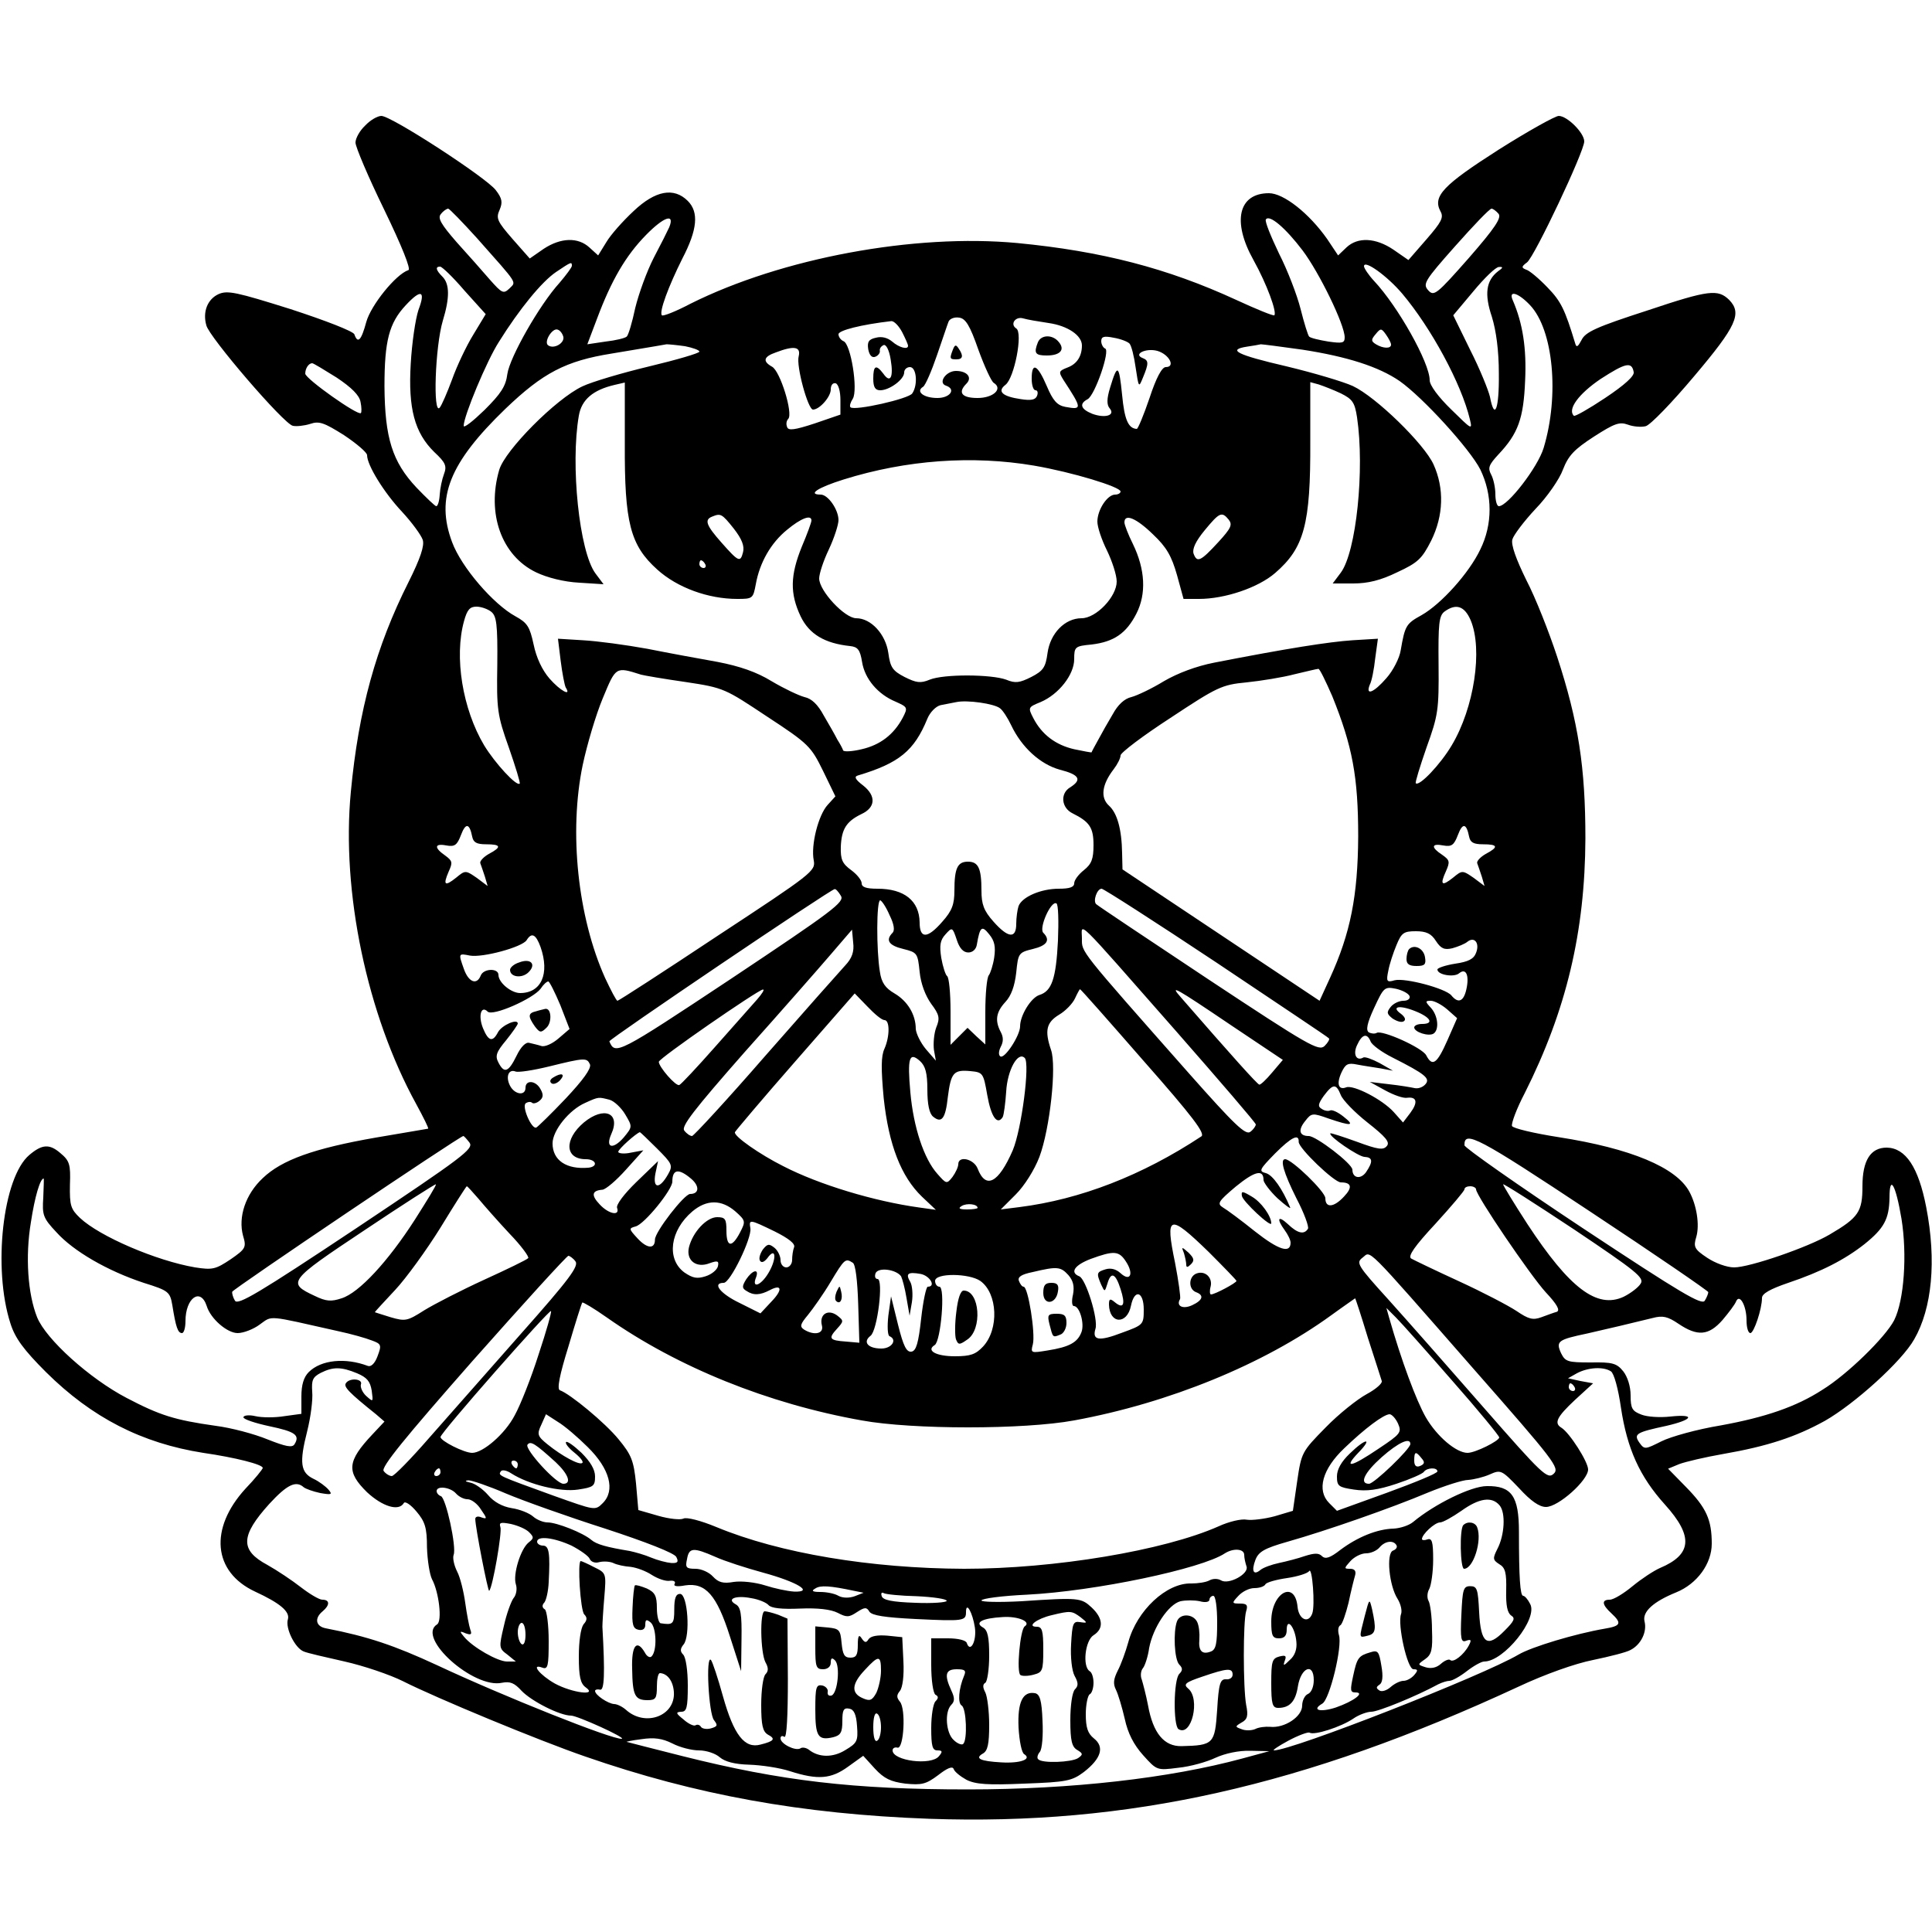 <?xml version="1.0" standalone="no"?>
<!DOCTYPE svg PUBLIC "-//W3C//DTD SVG 20010904//EN"
 "http://www.w3.org/TR/2001/REC-SVG-20010904/DTD/svg10.dtd">
<svg version="1.0" xmlns="http://www.w3.org/2000/svg"
 width="500pt" height="500pt" viewBox="0 0 500 500"
 preserveAspectRatio="xMidYMid meet">

<g transform="translate(0,500) scale(0.1,-0.1)"
fill="#000000" stroke="none">
<path d="M945 4675 c-14 -13 -25 -33 -25 -44 0 -11 33 -89 74 -173 46 -95 70
-155 63 -157 -33 -11 -97 -91 -109 -134 -13 -48 -22 -58 -31 -32 -4 8 -73 35
-165 65 -140 44 -163 49 -186 39 -29 -13 -42 -46 -32 -81 7 -30 201 -256 224
-260 9 -2 29 0 45 5 23 8 36 3 87 -29 33 -22 60 -45 60 -52 0 -26 44 -97 90
-146 26 -28 50 -61 54 -73 5 -15 -6 -48 -37 -110 -84 -167 -129 -330 -149
-542 -25 -259 42 -577 169 -808 19 -35 33 -63 31 -64 -1 0 -63 -11 -135 -23
-161 -28 -244 -58 -293 -105 -45 -42 -64 -101 -51 -149 9 -30 7 -34 -32 -61
-39 -26 -47 -28 -92 -21 -100 17 -247 80 -298 128 -24 23 -27 32 -26 86 2 53
-1 62 -25 82 -28 24 -47 23 -80 -5 -69 -58 -95 -294 -49 -436 12 -38 34 -68
92 -126 119 -118 248 -184 407 -209 83 -12 154 -30 154 -39 0 -3 -20 -28 -45
-54 -94 -103 -84 -215 25 -266 65 -30 91 -52 85 -72 -7 -22 18 -74 41 -83 9
-4 57 -15 106 -26 49 -11 117 -34 151 -51 85 -43 350 -153 472 -195 285 -99
560 -149 890 -161 514 -18 969 84 1525 342 68 32 147 60 193 69 43 9 87 20 97
26 27 14 43 47 36 74 -6 25 23 51 82 75 54 22 92 74 92 126 0 62 -14 93 -67
147 l-46 47 29 12 c16 6 67 18 113 26 115 20 188 44 264 86 77 44 199 154 231
211 46 80 58 203 31 342 -20 103 -53 153 -102 154 -42 0 -63 -33 -63 -100 0
-66 -10 -81 -85 -125 -56 -33 -207 -85 -247 -85 -19 0 -49 11 -70 25 -33 22
-36 28 -28 54 9 31 1 82 -18 117 -34 63 -152 112 -338 141 -64 10 -119 23
-121 29 -2 7 12 45 33 85 108 215 156 418 157 659 0 184 -18 302 -73 470 -21
64 -56 153 -80 199 -26 53 -40 91 -36 105 3 11 30 47 60 79 30 31 62 77 71
102 14 36 29 52 80 85 53 34 66 39 88 31 13 -5 34 -7 46 -4 12 3 68 61 126
130 109 129 124 162 90 197 -29 28 -52 26 -210 -27 -133 -43 -162 -56 -172
-77 -9 -17 -13 -20 -16 -10 -27 89 -37 110 -72 146 -22 23 -47 44 -55 46 -13
5 -13 8 2 19 20 16 148 287 148 313 0 22 -44 66 -66 66 -9 0 -79 -39 -155 -87
-144 -92 -172 -121 -151 -160 9 -16 2 -28 -36 -72 l-47 -54 -39 27 c-46 31
-92 33 -121 6 l-22 -21 -28 42 c-47 67 -113 119 -151 119 -79 0 -96 -73 -40
-173 35 -63 61 -135 54 -143 -3 -2 -47 16 -99 40 -178 82 -348 126 -566 147
-267 25 -610 -39 -846 -157 -38 -20 -71 -33 -74 -30 -8 8 17 75 53 147 39 75
43 120 14 149 -36 36 -84 27 -140 -26 -28 -26 -60 -62 -71 -81 l-21 -34 -22
20 c-30 28 -75 26 -119 -3 l-36 -25 -45 51 c-39 45 -43 53 -33 75 8 19 7 29
-10 51 -24 32 -270 192 -296 192 -10 0 -29 -11 -42 -25z m290 -292 c109 -123
101 -111 83 -130 -15 -14 -19 -12 -50 23 -18 21 -57 65 -86 97 -41 47 -50 63
-41 73 6 8 15 14 19 14 3 0 37 -35 75 -77z m2643 64 c9 -10 -9 -37 -77 -115
-83 -94 -90 -100 -105 -83 -14 16 -10 24 70 114 47 53 89 97 94 97 4 0 12 -6
18 -13z m-2146 -35 c-4 -9 -22 -45 -40 -79 -18 -35 -39 -93 -48 -130 -8 -38
-18 -71 -22 -74 -4 -4 -28 -10 -55 -13 l-47 -7 25 66 c37 99 74 163 127 217
46 47 75 57 60 20z m1639 -60 c43 -57 109 -192 109 -225 0 -15 -6 -16 -42 -11
-24 4 -46 9 -50 13 -3 3 -13 35 -22 71 -9 36 -34 101 -56 144 -21 44 -37 83
-34 88 9 14 51 -22 95 -80z m-1891 -40 c0 -4 -15 -24 -32 -44 -52 -57 -129
-193 -135 -236 -4 -32 -17 -51 -59 -93 -30 -29 -54 -48 -54 -41 0 25 60 169
91 217 53 85 111 156 148 181 40 27 41 27 41 16z m2149 -72 c75 -89 153 -233
175 -325 7 -29 5 -27 -48 25 -34 33 -56 63 -56 76 0 45 -82 191 -144 257 -14
15 -26 33 -26 38 0 18 60 -25 99 -71z m-2427 8 l55 -61 -32 -53 c-18 -29 -43
-82 -55 -116 -13 -35 -27 -67 -32 -73 -18 -21 -12 158 8 225 18 59 18 95 -1
114 -17 17 -19 26 -6 26 5 0 34 -28 63 -62z m2675 50 c-31 -24 -36 -59 -16
-118 11 -36 18 -87 18 -147 1 -92 -11 -123 -23 -60 -4 17 -26 72 -51 121 l-44
90 52 62 c29 35 58 63 66 63 12 1 11 -2 -2 -11z m-2794 -100 c-8 -24 -17 -86
-20 -139 -7 -116 10 -179 61 -229 29 -27 33 -36 25 -57 -5 -13 -10 -37 -11
-53 -1 -17 -5 -30 -9 -30 -3 0 -26 22 -51 48 -63 67 -82 129 -83 262 0 118 12
164 55 210 40 43 52 38 33 -12z m2877 12 c60 -64 76 -233 35 -369 -15 -50 -93
-151 -116 -151 -5 0 -9 14 -9 31 0 17 -5 40 -11 51 -9 17 -6 25 19 52 51 54
65 93 69 191 4 83 -6 148 -32 208 -12 27 14 20 45 -13z m-1428 -115 c16 -44
34 -83 40 -86 24 -15 -1 -39 -42 -39 -41 0 -52 14 -29 37 16 16 2 33 -27 33
-26 0 -47 -31 -26 -38 27 -9 11 -32 -22 -32 -36 0 -57 17 -37 29 6 4 22 41 36
82 14 40 27 80 30 87 3 7 15 12 27 10 17 -2 28 -20 50 -83z m182 69 c49 -7 86
-32 86 -58 0 -28 -13 -48 -37 -57 -23 -9 -24 -11 -11 -32 49 -75 49 -78 5 -70
-21 4 -32 16 -48 54 -24 56 -39 63 -39 19 0 -16 4 -30 10 -30 5 0 7 -6 4 -14
-4 -11 -16 -13 -42 -9 -48 7 -62 20 -40 37 23 17 46 135 28 146 -17 11 -2 32
18 26 10 -3 39 -8 66 -12z m-379 -24 c8 -16 15 -31 15 -35 0 -11 -24 -4 -41
11 -12 10 -27 14 -42 10 -19 -4 -23 -11 -20 -30 3 -16 10 -23 19 -19 7 3 12
10 11 15 -1 6 3 12 10 15 6 2 14 -12 18 -37 8 -47 -1 -63 -19 -37 -19 25 -26
21 -26 -13 0 -22 5 -30 18 -30 24 0 62 28 62 46 0 8 7 14 15 14 17 0 21 -46 6
-68 -8 -14 -150 -46 -160 -36 -3 3 0 13 6 22 14 23 -5 142 -24 149 -7 3 -13
11 -13 18 0 10 59 25 137 34 7 0 19 -12 28 -29z m-877 -12 c3 -16 -24 -32 -39
-22 -13 8 10 46 24 41 7 -2 13 -11 15 -19z m2142 -20 c0 -11 -21 -10 -39 1
-13 8 -13 12 -1 26 13 16 15 16 27 -1 7 -10 13 -21 13 -26z m-677 3 c5 -5 12
-33 16 -62 8 -53 8 -53 19 -26 15 36 15 44 0 50 -27 10 7 27 37 19 31 -9 48
-42 22 -42 -10 0 -25 -28 -42 -80 -15 -44 -30 -80 -33 -80 -22 1 -32 24 -38
88 -8 79 -12 82 -31 19 -9 -29 -9 -45 -1 -54 15 -18 -12 -26 -45 -14 -30 12
-35 26 -12 38 19 11 59 127 45 131 -5 2 -10 11 -10 19 0 12 7 14 32 9 18 -3
36 -10 41 -15z m-1150 -7 c20 -4 37 -10 37 -14 0 -4 -58 -21 -129 -38 -71 -17
-149 -40 -174 -52 -68 -32 -200 -165 -215 -216 -33 -113 6 -222 95 -265 29
-14 73 -25 112 -27 l63 -4 -21 28 c-42 57 -65 282 -43 408 7 42 37 67 93 80
l26 6 0 -158 c-1 -205 14 -263 84 -326 52 -47 132 -76 207 -76 40 0 41 1 48
38 10 56 39 107 81 141 36 30 63 40 63 24 0 -5 -11 -35 -25 -68 -30 -74 -31
-121 -3 -180 22 -46 62 -70 128 -77 20 -2 26 -10 31 -41 7 -44 41 -84 87 -103
31 -14 32 -15 18 -42 -23 -43 -58 -70 -106 -81 -25 -6 -46 -7 -48 -3 -1 4 -8
17 -15 28 -6 12 -22 40 -35 62 -15 28 -31 44 -50 48 -15 4 -53 22 -85 41 -39
24 -83 39 -140 50 -45 8 -127 23 -182 34 -55 10 -129 20 -166 22 l-65 4 7 -57
c4 -32 10 -63 13 -69 16 -25 -14 -9 -42 23 -19 22 -34 54 -41 88 -10 46 -16
56 -47 73 -57 31 -140 127 -164 192 -43 115 -7 205 138 345 97 93 156 124 275
143 120 20 131 22 142 24 6 0 27 -2 48 -5z m1598 -9 c116 -18 197 -44 251 -81
61 -43 182 -176 209 -229 32 -66 32 -142 0 -207 -29 -61 -101 -141 -152 -170
-40 -22 -43 -27 -54 -91 -3 -20 -20 -53 -37 -72 -32 -37 -55 -47 -43 -17 5 9
11 40 14 68 l7 51 -66 -4 c-60 -4 -169 -21 -358 -58 -46 -9 -94 -27 -130 -48
-31 -19 -69 -37 -84 -41 -18 -4 -35 -20 -48 -44 -12 -20 -29 -50 -38 -67 -9
-16 -17 -31 -17 -32 0 -1 -21 3 -45 8 -48 11 -84 38 -106 81 -14 27 -13 28 19
41 47 20 87 71 87 111 0 32 2 34 45 38 58 7 90 29 116 80 26 51 23 114 -9 180
-12 24 -22 50 -22 56 0 24 31 11 74 -31 35 -33 48 -56 62 -105 l17 -62 40 0
c67 0 153 29 197 67 75 65 92 125 91 341 l0 153 22 -6 c12 -4 38 -14 57 -23
30 -15 36 -23 42 -62 20 -135 -2 -348 -42 -402 l-21 -28 53 0 c38 0 71 8 114
29 54 25 64 35 88 82 32 65 34 135 6 197 -24 53 -149 175 -209 203 -24 11
-101 34 -172 51 -129 30 -154 43 -101 51 15 2 30 5 35 6 4 0 52 -6 108 -14z
m-1304 -17 c-7 -25 24 -138 37 -138 17 0 46 33 46 52 0 11 5 18 13 16 7 -3 12
-21 12 -43 l0 -38 -67 -23 c-52 -17 -68 -19 -71 -9 -3 7 -2 16 3 21 13 14 -21
124 -42 135 -25 14 -22 26 10 37 47 18 65 15 59 -10z m-1196 -55 c39 -26 59
-46 62 -63 3 -14 3 -27 1 -29 -7 -8 -144 89 -144 102 0 14 9 27 18 27 3 0 31
-17 63 -37z m3357 14 c2 -10 -23 -33 -74 -67 -42 -28 -79 -49 -81 -46 -17 17
13 57 69 95 65 42 81 46 86 18z m-1552 -242 c99 -17 224 -55 224 -67 0 -4 -6
-8 -14 -8 -20 0 -46 -39 -46 -70 0 -14 11 -47 25 -75 13 -27 25 -63 25 -80 0
-39 -53 -95 -91 -95 -43 0 -81 -39 -88 -90 -5 -37 -11 -46 -42 -62 -30 -15
-41 -17 -65 -7 -38 14 -161 15 -198 0 -24 -10 -35 -8 -65 7 -31 16 -37 25 -42
62 -7 49 -45 90 -83 90 -30 0 -96 71 -96 103 0 12 11 46 25 75 14 30 25 64 25
76 0 27 -27 66 -46 66 -35 0 -8 18 59 39 163 51 334 63 493 36z m-777 -163
c21 -27 28 -45 24 -61 -7 -27 -11 -26 -56 25 -39 44 -45 59 -24 67 22 9 25 8
56 -31z m1281 23 c10 -13 6 -22 -27 -58 -46 -50 -55 -54 -64 -30 -4 12 5 32
29 61 38 46 44 49 62 27z m-1355 -115 c3 -5 1 -10 -4 -10 -6 0 -11 5 -11 10 0
6 2 10 4 10 3 0 8 -4 11 -10z m-554 -123 c14 -11 17 -32 16 -137 -2 -116 0
-131 30 -215 17 -49 30 -91 28 -93 -8 -8 -64 53 -92 99 -56 94 -78 229 -52
322 8 29 15 37 32 37 12 0 29 -6 38 -13z m2535 -22 c32 -76 9 -227 -49 -324
-29 -49 -84 -107 -93 -98 -2 2 11 44 28 93 30 83 32 97 31 214 -1 105 1 126
15 137 30 22 52 15 68 -22z m-2147 -141 c7 -2 59 -11 115 -19 100 -15 102 -17
212 -90 107 -70 113 -77 144 -140 l32 -66 -20 -22 c-24 -26 -44 -104 -36 -144
5 -27 -4 -34 -249 -195 -140 -93 -256 -168 -259 -168 -3 0 -17 27 -32 59 -71
158 -94 378 -58 551 11 52 34 130 52 173 34 82 33 82 99 61z m1789 -56 c52
-129 67 -208 67 -363 -1 -154 -20 -250 -73 -366 l-27 -59 -255 170 -255 170
-1 42 c-1 63 -13 104 -34 123 -23 21 -18 55 12 94 10 13 18 29 18 36 0 7 58
51 129 97 121 80 133 86 197 92 38 4 94 13 124 21 30 7 58 14 62 14 3 1 19
-32 36 -71z m-860 -31 c7 -5 20 -25 29 -44 27 -57 75 -101 126 -115 51 -13 58
-26 26 -46 -26 -16 -22 -53 7 -67 44 -22 54 -37 54 -82 0 -36 -5 -49 -25 -65
-14 -11 -25 -26 -25 -34 0 -10 -12 -14 -40 -14 -46 0 -95 -21 -104 -45 -3 -9
-6 -30 -6 -46 0 -39 -21 -37 -59 6 -25 28 -31 45 -31 80 0 58 -8 75 -35 75
-27 0 -35 -17 -35 -75 0 -35 -6 -52 -31 -80 -39 -45 -59 -45 -59 -2 -1 56 -40
87 -109 87 -29 0 -41 4 -41 14 0 8 -12 23 -27 34 -23 17 -28 27 -27 61 2 45
14 65 53 84 37 17 39 47 5 74 -21 16 -24 23 -14 26 107 32 146 64 180 147 7
17 22 32 34 35 11 2 30 6 41 8 28 6 98 -4 113 -16z m-1366 -332 c3 -15 11 -20
36 -20 39 0 41 -7 7 -25 -14 -8 -24 -19 -22 -24 2 -6 8 -22 12 -35 l7 -24 -28
21 c-29 20 -30 20 -53 1 -30 -24 -35 -20 -20 15 11 24 10 28 -9 42 -29 20 -28
32 3 26 22 -4 28 1 38 27 12 32 22 31 29 -4z m2580 0 c3 -15 11 -20 36 -20 39
0 41 -7 7 -25 -14 -8 -24 -19 -22 -24 2 -6 8 -22 12 -35 l7 -24 -28 21 c-29
20 -30 20 -53 1 -30 -24 -35 -19 -19 16 11 25 10 29 -10 43 -29 19 -28 30 3
24 22 -4 28 1 38 27 12 32 22 31 29 -4z m-1626 -153 c11 -16 -20 -39 -284
-215 -294 -195 -300 -198 -315 -162 -2 5 572 393 583 394 3 1 10 -7 16 -17z
m972 -173 c158 -106 289 -193 291 -196 3 -2 -2 -11 -11 -20 -15 -14 -40 0
-300 172 -155 103 -287 191 -291 195 -9 8 2 40 14 40 5 0 139 -86 297 -191z
m-846 123 c12 -24 14 -40 8 -46 -19 -19 -10 -33 28 -42 36 -9 37 -11 42 -59 3
-31 15 -62 30 -83 21 -28 23 -37 13 -61 -6 -16 -8 -42 -6 -58 l5 -28 -26 30
c-14 17 -25 40 -26 52 0 37 -21 72 -55 92 -24 14 -34 28 -38 57 -9 54 -9 184
1 184 4 -1 15 -17 24 -38z m436 -66 c-5 -99 -16 -131 -48 -141 -22 -7 -50 -53
-50 -81 0 -24 -40 -85 -51 -78 -5 3 -5 13 1 25 7 13 7 25 0 38 -16 30 -12 52
12 78 15 16 24 41 28 76 5 50 6 52 43 61 37 9 46 23 27 42 -12 12 20 84 34 76
5 -2 6 -46 4 -96z m-232 -31 c11 0 20 8 22 20 8 47 13 51 32 27 14 -17 17 -32
13 -60 -3 -20 -10 -41 -14 -46 -5 -6 -9 -48 -9 -95 l0 -84 -23 21 -23 22 -22
-22 -22 -22 0 86 c0 48 -4 89 -9 92 -4 3 -11 24 -15 47 -5 32 -3 46 11 61 17
19 18 19 29 -14 7 -22 17 -33 30 -33z m538 -204 c113 -129 206 -237 206 -241
0 -4 -6 -13 -14 -19 -12 -10 -41 18 -158 150 -288 326 -278 314 -278 350 0 41
-25 66 244 -240z m-857 170 c-13 -14 -106 -119 -206 -233 -100 -115 -186 -208
-190 -208 -5 0 -14 6 -20 14 -9 10 24 53 156 203 93 104 193 218 223 253 l55
64 3 -33 c3 -24 -3 -41 -21 -60z m1529 64 c13 -20 22 -24 43 -19 14 4 32 11
39 17 18 14 32 -4 22 -29 -6 -16 -20 -23 -54 -28 -25 -4 -46 -11 -46 -15 0
-14 43 -21 56 -10 18 15 27 -5 19 -41 -7 -32 -21 -38 -39 -16 -15 18 -120 46
-147 39 -20 -6 -22 -3 -16 25 3 17 13 47 21 66 13 32 19 36 50 36 27 0 40 -6
52 -25z m-2317 -16 c24 -69 2 -119 -53 -119 -23 0 -56 27 -56 47 0 18 -39 17
-46 -2 -10 -25 -31 -17 -43 16 -15 42 -15 42 15 36 33 -6 136 22 147 40 13 21
24 15 36 -18z m51 -150 l24 -62 -28 -24 c-16 -14 -36 -23 -45 -20 -9 3 -23 6
-31 8 -9 3 -22 -10 -33 -33 -21 -43 -32 -47 -47 -18 -9 17 -6 27 20 58 16 20
30 40 30 43 0 14 -41 -4 -51 -22 -14 -27 -25 -24 -39 10 -13 32 -5 60 12 43
13 -13 117 33 137 59 7 11 16 19 20 19 3 0 17 -28 31 -61z m2198 23 c2 -7 -5
-12 -16 -12 -11 0 -26 -7 -33 -16 -11 -14 -10 -18 5 -30 11 -7 23 -11 29 -7 6
4 3 11 -7 19 -27 19 -5 24 37 7 40 -16 49 -33 17 -33 -11 0 -20 -4 -20 -9 0
-12 37 -24 50 -16 15 10 12 46 -7 67 -15 16 -15 18 0 18 9 0 28 -10 42 -22
l26 -23 -25 -57 c-27 -61 -39 -70 -55 -39 -11 20 -114 66 -128 58 -5 -3 -14
-2 -20 1 -9 5 -5 24 13 63 25 54 27 56 57 50 17 -4 32 -12 35 -19z m-1689 -9
c-14 -16 -63 -71 -109 -123 -46 -52 -88 -97 -92 -98 -9 -4 -53 47 -53 60 0 9
255 185 269 187 6 1 -2 -11 -15 -26z m1001 -159 c127 -144 160 -188 149 -195
-153 -101 -313 -163 -471 -183 l-48 -6 39 39 c22 22 48 63 61 97 27 72 45 235
30 277 -17 50 -12 71 21 91 17 10 35 29 41 42 6 13 12 24 13 24 2 0 76 -84
165 -186z m227 92 l133 -89 -28 -33 c-15 -18 -30 -32 -33 -31 -6 2 -69 72
-203 226 -30 34 -17 27 131 -73z m-898 14 c14 0 14 -42 0 -74 -9 -19 -9 -52
-2 -128 13 -121 45 -203 99 -255 l36 -34 -43 6 c-116 16 -259 59 -352 107 -60
30 -129 78 -125 88 2 4 72 87 157 184 l153 175 33 -34 c18 -19 37 -35 44 -35z
m1258 -55 c3 -9 29 -28 57 -42 85 -43 98 -54 85 -69 -7 -8 -19 -12 -28 -10 -9
2 -38 7 -66 10 l-50 6 40 -22 c22 -12 47 -21 57 -19 25 3 28 -12 8 -39 l-19
-25 -24 27 c-30 33 -104 71 -123 64 -20 -8 -26 9 -12 39 10 21 16 25 40 20 15
-3 43 -7 61 -10 l32 -6 -35 20 c-19 10 -38 17 -42 14 -18 -10 -27 9 -16 32 13
29 26 32 35 10z m-1147 -125 c0 -38 5 -62 15 -70 22 -18 32 -5 38 51 8 63 15
71 58 67 33 -3 34 -5 44 -62 10 -57 26 -79 40 -57 3 6 7 36 9 66 3 55 30 105
48 87 14 -14 -8 -184 -31 -239 -37 -85 -70 -102 -91 -47 -10 25 -50 34 -50 11
0 -7 -7 -22 -15 -33 -15 -19 -16 -18 -39 8 -35 39 -62 121 -70 211 -8 89 -3
106 25 81 14 -13 19 -31 19 -74z m-873 65 c3 -11 -18 -40 -63 -88 -38 -40 -72
-73 -76 -75 -12 -6 -39 56 -27 63 6 4 13 4 16 1 3 -3 12 -1 19 5 10 8 11 16 3
30 -12 23 -39 25 -39 4 0 -22 -28 -18 -40 5 -12 23 -4 44 14 37 7 -3 46 3 87
13 93 23 98 23 106 5z m1943 -79 c5 -13 36 -45 69 -71 47 -37 59 -51 50 -61
-9 -11 -23 -9 -77 11 -36 13 -67 23 -69 22 -6 -7 72 -60 88 -61 22 -1 23 -12
4 -40 -14 -19 -35 -15 -35 7 -1 16 -94 87 -113 87 -25 0 -28 16 -9 39 16 21
19 21 61 6 59 -20 69 -19 37 6 -14 11 -29 18 -34 15 -4 -2 -14 -1 -21 4 -11 6
-10 13 5 34 24 32 32 32 44 2z m-1893 -12 c12 -3 31 -21 41 -38 19 -32 19 -32
-4 -60 -28 -32 -48 -27 -32 9 25 55 -19 73 -71 30 -52 -44 -49 -95 5 -95 27 0
33 -19 7 -22 -57 -5 -93 19 -93 63 0 33 43 87 85 105 35 16 34 15 62 8z m123
-126 c40 -40 42 -44 29 -67 -22 -39 -40 -38 -33 1 l7 33 -56 -54 c-32 -31 -53
-59 -50 -67 8 -22 -22 -16 -45 9 -23 24 -20 36 7 38 9 1 36 24 61 52 l45 50
-32 -6 c-18 -4 -33 -2 -33 2 0 7 46 48 56 51 1 0 21 -19 44 -42z m2721 -372
c0 -4 -4 -14 -9 -22 -7 -13 -61 19 -315 187 -169 112 -307 209 -307 215 -1 40
35 21 326 -172 168 -111 305 -205 305 -208z m-3206 387 c12 -16 -18 -38 -292
-221 -254 -169 -308 -201 -315 -188 -5 8 -8 19 -7 23 2 7 588 402 598 403 2 0
9 -8 16 -17z m2146 2 c-1 -16 92 -105 109 -105 28 0 31 -13 8 -37 -26 -28 -48
-30 -48 -4 0 17 -87 101 -104 101 -14 0 -4 -35 29 -101 20 -38 33 -74 30 -79
-10 -16 -27 -12 -52 12 -26 24 -30 14 -8 -16 8 -11 15 -25 15 -32 0 -29 -31
-19 -92 29 -36 29 -74 57 -83 62 -16 10 -12 16 33 54 49 40 72 46 72 17 0 -6
16 -28 36 -47 20 -18 35 -29 33 -24 -20 48 -45 84 -63 89 -19 5 -17 9 24 51
42 42 62 52 61 30z m-1573 -95 c23 -19 22 -40 -2 -40 -15 0 -91 -98 -91 -118
0 -25 -20 -24 -45 3 -23 25 -23 26 -5 31 23 6 95 95 95 116 0 32 16 35 48 8z
m-1676 -49 c-3 -45 -1 -53 34 -90 44 -49 132 -100 226 -131 64 -20 68 -23 74
-58 9 -56 14 -72 25 -72 5 0 9 14 9 31 0 60 39 88 55 39 10 -33 53 -70 80 -70
15 0 41 10 57 22 34 24 16 25 203 -17 33 -7 72 -18 87 -24 25 -9 26 -12 15
-41 -7 -19 -17 -28 -25 -25 -58 22 -121 16 -153 -16 -13 -13 -19 -33 -19 -63
l0 -45 -44 -6 c-24 -4 -58 -4 -75 0 -17 4 -31 2 -31 -3 0 -5 30 -15 67 -23 67
-14 80 -23 65 -47 -6 -9 -22 -6 -70 13 -34 14 -94 30 -134 35 -106 15 -144 27
-230 72 -96 50 -209 152 -232 209 -24 60 -31 157 -16 246 10 66 24 113 33 113
1 0 0 -22 -1 -49z m962 -57 c-70 -109 -145 -190 -190 -204 -27 -9 -40 -8 -69
6 -73 34 -69 39 128 170 100 67 183 120 185 119 2 -2 -23 -42 -54 -91z m3172
-166 c-6 -10 -26 -25 -44 -34 -69 -32 -140 22 -249 188 -35 54 -63 100 -63
103 0 3 83 -50 184 -117 161 -108 182 -125 172 -140z m675 168 c15 -93 7 -211
-19 -263 -23 -44 -121 -140 -186 -180 -68 -44 -148 -71 -263 -92 -61 -10 -129
-29 -153 -41 -42 -21 -44 -22 -57 -4 -16 23 -9 27 70 44 69 16 76 31 10 24
-27 -3 -60 -1 -75 5 -24 9 -28 16 -28 50 0 23 -8 48 -19 62 -17 21 -28 24 -84
23 -60 0 -66 2 -77 24 -14 31 -8 35 68 51 57 13 108 25 169 40 26 7 39 4 67
-15 49 -33 78 -31 114 10 16 19 32 40 35 48 9 21 27 -11 27 -49 0 -18 4 -33
10 -33 9 0 30 62 30 91 0 11 21 23 68 39 86 29 146 60 197 100 51 41 64 65 65
120 0 62 16 35 31 -54z m-3683 52 c15 -18 51 -59 81 -91 30 -31 51 -60 48 -63
-3 -4 -55 -29 -114 -56 -59 -27 -129 -63 -155 -79 -44 -28 -49 -29 -87 -18
-23 7 -41 13 -41 13 0 1 24 27 53 58 28 30 81 103 117 161 36 59 66 106 68
107 2 0 15 -15 30 -32z m2582 24 c0 -16 140 -222 180 -266 30 -32 38 -47 29
-51 -8 -2 -26 -9 -40 -14 -22 -8 -33 -5 -64 16 -21 14 -88 49 -149 77 -61 28
-117 55 -124 59 -9 6 9 32 63 90 41 45 75 85 75 89 0 5 7 8 15 8 8 0 15 -4 15
-8z m-1917 -57 c27 -24 27 -26 12 -55 -21 -40 -35 -38 -35 5 0 30 -3 35 -24
35 -27 0 -63 -38 -73 -78 -8 -34 19 -55 54 -41 20 7 24 6 21 -8 -2 -9 -16 -21
-32 -26 -22 -7 -33 -5 -55 10 -47 35 -37 109 21 158 37 31 75 31 111 0z m627
9 c0 -2 -12 -4 -27 -4 -21 0 -24 3 -14 9 13 8 41 5 41 -5z m-525 -61 c36 -18
54 -32 50 -41 -3 -8 -5 -22 -5 -33 0 -10 -7 -19 -15 -19 -8 0 -15 8 -15 19 0
10 -7 25 -16 32 -14 11 -18 10 -30 -5 -7 -11 -11 -23 -7 -29 4 -6 11 -3 19 7
22 31 25 -1 3 -38 -20 -34 -45 -42 -32 -11 8 23 -10 18 -26 -6 -11 -18 -11
-23 1 -30 18 -12 35 -11 60 2 32 17 34 1 4 -30 l-28 -30 -54 27 c-50 24 -72
52 -41 52 17 0 73 116 69 141 -4 24 -3 24 63 -8z m1123 -53 c39 -39 72 -73 72
-75 0 -5 -56 -35 -66 -35 -3 0 -4 9 -1 20 6 23 -14 43 -37 34 -20 -8 -21 -40
-1 -48 22 -8 18 -21 -10 -34 -24 -11 -42 -2 -31 16 2 4 -4 47 -13 94 -26 125
-16 128 87 28z m-214 -25 c21 -32 11 -53 -14 -30 -12 11 -26 14 -39 10 -23 -7
-24 -10 -11 -40 9 -19 9 -19 16 3 9 32 21 27 34 -14 13 -40 8 -53 -15 -34 -12
10 -15 9 -15 -6 1 -51 47 -53 57 -3 9 44 33 37 33 -10 0 -39 -1 -40 -56 -60
-60 -23 -78 -20 -69 10 8 24 -25 130 -42 136 -25 10 -12 29 30 45 60 22 73 21
91 -7z m899 -277 c210 -239 224 -257 208 -272 -16 -15 -29 -3 -182 172 -90
103 -201 229 -247 280 -79 87 -83 94 -66 107 23 17 -1 42 287 -287z m-2324
278 c10 -12 -15 -46 -141 -188 -84 -95 -191 -217 -238 -270 -47 -54 -90 -98
-96 -98 -6 0 -16 6 -21 13 -8 9 54 85 230 285 132 149 244 272 248 272 3 0 12
-6 18 -14z m718 -4 c7 -4 12 -45 14 -107 l3 -100 -34 3 c-44 3 -47 8 -24 33
18 20 18 21 0 35 -24 17 -46 2 -39 -26 6 -22 -20 -27 -46 -11 -12 8 -10 14 10
38 13 16 40 54 59 86 36 60 38 61 57 49z m125 -35 c3 -6 10 -31 14 -56 l8 -46
6 35 c3 19 1 43 -4 52 -13 22 -7 27 27 21 24 -5 40 -33 18 -33 -4 0 -12 -37
-17 -82 -7 -64 -13 -84 -25 -86 -13 -2 -21 14 -35 70 l-18 73 -7 -50 c-3 -27
-2 -51 3 -53 21 -9 6 -32 -21 -32 -35 0 -49 17 -28 33 18 14 34 147 18 147 -6
0 -8 7 -5 15 7 16 53 10 66 -8z m433 3 c12 -14 16 -28 12 -50 -4 -16 -3 -30 2
-30 15 0 28 -45 20 -67 -10 -27 -31 -39 -88 -48 -43 -7 -44 -7 -38 16 7 27
-12 149 -24 149 -4 0 -9 7 -12 15 -4 10 6 17 36 23 63 15 72 14 92 -8z m-228
-15 c45 -32 49 -125 7 -170 -19 -20 -32 -25 -73 -25 -49 0 -75 15 -52 29 16
10 28 151 12 151 -6 0 -11 7 -11 15 0 21 88 20 117 0z m1003 -147 c18 -55 34
-106 36 -112 2 -6 -15 -21 -39 -34 -24 -13 -72 -51 -106 -86 -62 -63 -63 -65
-74 -140 l-11 -76 -47 -14 c-26 -7 -59 -11 -72 -9 -14 3 -47 -5 -73 -17 -142
-63 -425 -110 -659 -110 -241 1 -477 40 -641 108 -41 17 -77 26 -85 22 -8 -4
-37 -1 -65 7 l-52 15 -6 69 c-6 59 -12 74 -45 114 -35 43 -126 118 -152 127
-8 3 -1 39 22 113 18 61 34 112 36 114 1 2 30 -15 64 -39 182 -128 417 -223
659 -266 131 -24 420 -24 550 0 245 45 490 145 665 272 33 24 61 43 62 44 1 0
16 -46 33 -102z m-2146 -43 c-19 -60 -47 -131 -62 -158 -25 -48 -82 -97 -110
-97 -21 0 -82 31 -82 41 0 11 282 331 286 326 2 -2 -12 -52 -32 -112z m2365
-69 c67 -76 121 -142 121 -146 0 -9 -62 -40 -82 -40 -29 0 -79 42 -108 92 -25
44 -63 146 -95 258 l-7 25 25 -25 c14 -14 79 -87 146 -164z m-2835 20 c26 -11
34 -21 38 -45 4 -30 4 -30 -14 -14 -10 9 -16 23 -14 30 6 15 -30 18 -39 3 -6
-9 8 -24 78 -80 l22 -19 -31 -33 c-66 -70 -68 -97 -14 -150 40 -37 82 -50 95
-28 3 6 18 -4 33 -22 22 -26 27 -42 27 -92 1 -34 7 -71 13 -83 18 -33 27 -109
13 -117 -54 -34 95 -167 168 -151 21 4 32 0 51 -21 26 -27 99 -64 128 -64 16
0 144 -58 131 -60 -25 -2 -304 109 -479 191 -108 50 -178 74 -287 95 -26 5
-30 26 -8 44 19 16 19 30 -1 30 -8 0 -33 15 -55 32 -23 18 -62 44 -87 58 -71
38 -70 75 5 158 46 50 69 61 89 43 5 -4 24 -11 43 -15 29 -5 32 -4 21 9 -7 8
-24 21 -39 28 -33 16 -37 41 -16 123 9 36 15 82 13 102 -2 30 1 38 22 49 32
16 53 16 94 -1z m3245 5 c8 -5 19 -45 26 -94 16 -106 48 -178 114 -251 74 -82
70 -129 -13 -164 -16 -7 -48 -28 -71 -47 -23 -19 -49 -35 -59 -35 -22 0 -20
-13 4 -35 28 -26 25 -33 -17 -40 -76 -13 -189 -47 -223 -67 -93 -55 -586 -248
-633 -248 -5 0 11 11 37 25 26 14 51 23 55 21 12 -8 82 15 113 36 14 10 36 18
47 18 18 0 118 41 173 71 10 5 23 9 29 9 7 0 27 11 45 25 18 14 38 25 45 25
51 0 140 111 119 149 -6 12 -14 21 -18 21 -8 0 -11 48 -11 166 0 92 -19 119
-83 118 -41 0 -136 -47 -191 -93 -11 -9 -33 -16 -50 -17 -43 -1 -94 -22 -138
-55 -27 -21 -39 -25 -48 -16 -8 8 -19 8 -44 0 -17 -6 -48 -14 -67 -18 -19 -4
-41 -12 -48 -18 -18 -15 -24 -3 -13 26 8 21 23 30 83 47 102 29 268 87 363
127 44 18 91 33 105 33 14 1 39 7 55 14 29 13 31 12 76 -35 31 -34 53 -49 70
-49 32 0 109 69 109 97 0 20 -48 95 -69 108 -20 12 -12 28 35 72 l47 43 -33 6
-32 7 23 13 c28 15 68 18 88 5z m-94 -41 c3 -5 1 -10 -4 -10 -6 0 -11 5 -11
10 0 6 2 10 4 10 3 0 8 -4 11 -10z m-2554 -155 c57 -56 72 -112 39 -145 -20
-20 -20 -19 -127 19 -146 53 -144 52 -137 63 3 5 15 3 27 -5 45 -29 127 -49
173 -42 40 6 44 9 44 34 0 18 -12 38 -35 61 -19 18 -37 31 -40 28 -3 -3 6 -15
21 -27 15 -12 25 -24 21 -27 -7 -7 -53 18 -90 48 -26 21 -28 26 -16 51 l12 27
31 -20 c17 -10 52 -40 77 -65z m2097 61 c10 -23 7 -27 -50 -65 -71 -48 -93
-53 -53 -11 39 40 20 39 -22 -2 -22 -21 -33 -41 -33 -59 0 -25 4 -28 44 -34
33 -5 62 -1 110 15 36 12 68 26 71 31 8 11 35 12 35 1 0 -5 -59 -29 -130 -55
l-130 -47 -20 20 c-33 33 -18 88 39 142 53 51 101 87 117 88 6 0 16 -11 22
-24z m-2180 -100 c33 -31 42 -56 20 -56 -19 0 -100 89 -93 101 8 11 20 3 73
-45z m2212 47 c0 -13 -94 -103 -107 -103 -26 0 -12 29 33 69 43 38 74 52 74
34z m29 -37 c9 -10 8 -15 -4 -20 -10 -4 -15 1 -15 14 0 24 4 25 19 6z m-2339
-16 c0 -5 -2 -10 -4 -10 -3 0 -8 5 -11 10 -3 6 -1 10 4 10 6 0 11 -4 11 -10z
m-200 -20 c0 -5 -5 -10 -11 -10 -5 0 -7 5 -4 10 3 6 8 10 11 10 2 0 4 -4 4
-10z m169 -55 c45 -19 160 -60 257 -91 107 -35 178 -63 184 -73 7 -13 4 -17
-13 -16 -12 1 -35 7 -52 14 -16 7 -41 14 -55 17 -60 10 -86 17 -100 29 -21 18
-89 45 -113 45 -11 0 -28 7 -37 15 -10 9 -35 19 -56 22 -24 4 -46 16 -61 34
-13 15 -34 30 -46 32 -13 3 -15 5 -5 6 9 0 53 -15 97 -34z m-129 0 c7 -8 20
-15 30 -15 10 0 26 -12 35 -27 16 -23 16 -25 1 -20 -9 4 -16 2 -16 -4 0 -21
33 -190 36 -186 9 8 34 153 29 165 -4 12 1 13 27 8 18 -4 39 -13 47 -21 13
-13 13 -16 -1 -27 -21 -17 -41 -83 -33 -108 4 -12 1 -28 -6 -36 -6 -8 -18 -40
-25 -72 -13 -55 -13 -58 9 -74 l22 -18 -23 0 c-24 0 -89 37 -111 64 -12 14
-12 16 4 9 14 -5 17 -3 12 10 -3 9 -9 40 -13 69 -4 29 -13 66 -21 81 -8 16
-12 35 -9 43 8 20 -20 148 -33 152 -6 2 -11 8 -11 13 0 15 36 10 50 -6z m2701
-31 c16 -19 13 -77 -6 -113 -12 -24 -12 -28 5 -39 16 -9 19 -23 18 -68 -1 -39
3 -58 13 -65 11 -7 8 -14 -17 -39 -45 -46 -62 -34 -66 48 -3 59 -5 67 -23 67
-18 0 -20 -8 -23 -74 -3 -63 -1 -73 13 -67 12 4 14 2 6 -13 -13 -24 -40 -45
-48 -37 -3 3 -14 -1 -24 -10 -11 -10 -25 -13 -39 -9 -22 7 -22 7 -2 21 17 12
20 24 18 76 0 35 -5 69 -9 75 -4 7 -4 21 2 31 5 10 10 44 10 76 0 46 -3 56
-15 52 -8 -3 -14 -2 -14 1 0 12 33 43 47 43 7 0 32 14 55 30 46 33 79 38 99
14z m-2402 -104 c23 -12 44 -27 47 -34 3 -8 14 -12 24 -9 11 3 28 2 37 -2 10
-5 30 -9 45 -10 16 -2 40 -11 55 -21 16 -10 36 -17 47 -15 10 1 15 -2 12 -8
-4 -6 6 -8 27 -4 53 8 82 -25 116 -132 l29 -90 1 82 c1 66 -2 84 -15 91 -25
14 0 24 40 16 20 -3 40 -12 45 -18 7 -8 34 -11 81 -9 47 2 80 -2 98 -11 23
-12 29 -12 50 2 20 13 25 13 32 1 7 -10 40 -15 120 -19 124 -6 130 -5 130 18
0 29 17 -1 23 -40 5 -35 -12 -67 -21 -40 -2 7 -23 12 -48 12 l-44 0 0 -69 c0
-40 5 -73 11 -77 8 -4 8 -9 0 -17 -6 -6 -11 -37 -11 -69 0 -47 3 -58 16 -58
13 0 14 -3 4 -15 -20 -25 -120 -12 -120 15 0 6 6 9 13 7 16 -3 22 100 6 119
-9 11 -9 17 0 28 7 9 11 39 9 77 l-3 62 -39 4 c-25 2 -42 -1 -48 -9 -6 -10
-10 -10 -18 2 -7 11 -10 7 -10 -17 0 -26 -4 -33 -19 -33 -16 0 -20 8 -23 38
-3 34 -6 37 -35 40 l-33 3 0 -55 c0 -49 2 -56 20 -56 12 0 20 7 20 17 0 12 3
14 11 6 14 -14 7 -85 -9 -91 -7 -2 -11 2 -10 9 2 7 -5 15 -14 17 -16 3 -18 -5
-18 -62 0 -70 7 -81 46 -72 20 5 24 13 24 42 0 28 3 35 18 32 12 -2 18 -15 20
-45 3 -39 0 -44 -30 -62 -32 -20 -69 -20 -95 1 -7 5 -17 7 -22 3 -13 -7 -51
12 -51 26 0 6 4 8 10 4 6 -3 9 53 9 150 l-1 156 -24 10 c-14 5 -30 9 -35 9
-13 0 -11 -107 2 -132 8 -14 8 -23 0 -31 -6 -6 -11 -41 -11 -79 0 -53 4 -69
17 -77 21 -11 17 -17 -19 -26 -41 -11 -69 25 -97 125 -13 47 -27 89 -31 94
-14 15 -6 -140 8 -156 10 -13 9 -16 -8 -21 -11 -3 -23 -1 -26 4 -3 5 -9 7 -14
4 -4 -3 -19 4 -31 15 -20 16 -21 19 -6 20 14 0 17 10 17 68 0 38 -5 73 -12 80
-8 8 -8 15 1 26 18 21 11 131 -9 131 -11 0 -15 -11 -15 -40 0 -38 -3 -41 -35
-36 -5 0 -10 18 -10 39 0 32 -5 41 -26 51 -15 6 -28 10 -31 8 -2 -3 -5 -29 -6
-58 -2 -44 1 -54 16 -57 11 -2 17 3 17 13 0 14 3 15 14 6 15 -13 17 -74 2 -88
-4 -4 -12 0 -17 10 -21 36 -35 19 -33 -42 1 -69 7 -81 40 -81 21 0 24 5 24 35
0 19 3 35 8 35 19 -1 34 -20 36 -49 4 -62 -74 -91 -124 -46 -9 8 -23 15 -31
15 -15 1 -49 23 -49 34 0 3 6 5 13 3 11 -2 13 40 6 163 0 8 2 43 5 77 5 61 5
62 -26 77 -17 9 -33 16 -35 16 -9 0 -1 -128 9 -138 8 -8 8 -15 -2 -26 -7 -10
-12 -43 -12 -83 0 -52 4 -70 18 -80 32 -23 -36 -14 -80 10 -39 22 -64 53 -32
41 14 -5 16 5 16 69 0 42 -5 79 -10 82 -7 4 -8 11 -1 18 5 7 10 30 11 52 4 76
1 95 -15 95 -8 0 -15 5 -15 10 0 16 43 11 89 -10z m2135 1 c3 -5 -1 -11 -9
-14 -18 -7 -10 -91 12 -125 8 -13 12 -30 9 -39 -10 -26 16 -143 32 -143 12 0
12 -3 2 -15 -7 -8 -19 -15 -28 -15 -8 0 -23 -7 -33 -16 -10 -9 -23 -13 -29 -9
-9 6 -9 9 0 15 8 5 10 21 5 49 -6 37 -9 41 -28 35 -31 -9 -35 -14 -45 -61 -8
-37 -8 -43 6 -43 26 0 -5 -23 -51 -39 -40 -13 -64 -7 -35 10 19 10 53 149 43
178 -3 11 -2 22 4 25 5 3 14 30 21 58 6 29 14 61 17 71 3 11 -1 17 -13 17 -16
0 -16 1 1 20 10 11 28 20 40 20 13 0 28 7 35 15 14 17 36 20 44 6z m-1763 -30
c24 -11 80 -29 124 -41 88 -24 133 -51 80 -49 -17 1 -50 8 -75 16 -25 8 -61
12 -81 9 -28 -5 -40 -1 -54 14 -10 11 -30 20 -45 20 -24 0 -27 3 -22 25 5 30
16 31 73 6z m1369 5 c0 -8 3 -21 6 -30 7 -19 -46 -48 -66 -36 -8 5 -21 5 -30
0 -9 -5 -30 -8 -47 -8 -64 2 -141 -70 -163 -152 -7 -25 -19 -58 -27 -73 -11
-22 -13 -34 -5 -50 6 -12 16 -46 23 -76 8 -37 23 -66 47 -93 36 -40 36 -40 91
-33 31 3 74 15 97 26 24 11 60 19 90 18 l49 -1 -70 -19 c-188 -51 -442 -80
-710 -80 -297 0 -483 22 -738 86 -76 19 -141 36 -145 37 -4 0 13 4 38 7 33 5
54 2 80 -11 19 -10 50 -18 69 -18 19 0 43 -8 54 -18 13 -11 38 -18 76 -19 31
-1 79 -8 106 -17 72 -23 106 -20 150 12 l39 28 30 -33 c24 -26 41 -34 79 -39
42 -4 53 -2 85 22 23 18 37 24 40 16 2 -7 17 -19 33 -28 24 -12 55 -14 150
-10 110 4 123 7 154 30 45 35 54 65 26 87 -16 13 -21 28 -21 63 0 24 5 48 10
51 6 3 10 17 10 30 0 13 -4 27 -10 30 -19 12 -12 79 10 93 27 17 25 44 -5 72
-27 25 -33 26 -182 16 -57 -3 -103 -2 -103 2 0 5 53 12 118 15 176 9 452 67
512 107 22 14 50 12 50 -4z m176 -152 c-10 -27 -35 -15 -38 18 -7 70 -68 36
-68 -38 0 -37 3 -44 20 -44 14 0 20 7 20 22 0 34 22 6 25 -31 2 -19 -4 -36
-17 -47 -16 -16 -18 -16 -13 -2 5 13 2 15 -14 11 -19 -5 -21 -13 -21 -69 0
-54 3 -64 18 -64 30 0 45 17 51 56 8 49 41 62 41 16 0 -17 -6 -32 -15 -36 -8
-3 -15 -17 -15 -30 0 -29 -46 -59 -83 -55 -12 1 -30 -1 -39 -6 -10 -4 -26 -4
-35 0 -17 6 -17 7 0 17 15 8 18 17 12 46 -8 45 -8 216 0 242 5 16 2 20 -16 20
-21 0 -22 1 -4 20 10 11 28 20 41 20 13 0 26 4 29 10 3 5 28 12 56 16 27 4 53
12 57 18 8 13 16 -90 8 -110z m-1186 59 l25 -5 -23 -9 c-14 -5 -31 -5 -42 1
-10 6 -31 10 -47 10 -21 0 -24 3 -13 9 13 9 39 7 100 -6z m163 -14 c42 -2 77
-7 77 -12 0 -4 -37 -7 -82 -5 -59 2 -83 7 -86 17 -3 8 0 11 5 8 5 -3 43 -7 86
-8z m777 -68 c0 -54 -3 -70 -16 -75 -23 -9 -33 1 -30 32 1 15 -1 35 -6 45 -11
21 -44 22 -52 1 -10 -27 -7 -99 6 -112 9 -9 9 -15 0 -24 -15 -15 -16 -134 -2
-143 34 -21 57 79 25 105 -13 11 -8 16 37 31 64 22 78 23 78 5 0 -8 -8 -13
-17 -12 -15 1 -19 -11 -23 -79 -6 -88 -9 -92 -92 -94 -45 -1 -74 33 -87 106
-5 26 -13 56 -16 66 -4 9 -3 23 3 30 5 6 13 30 16 52 10 53 50 113 81 121 14
3 36 3 50 0 14 -4 25 -2 25 4 0 5 5 10 10 10 6 0 10 -30 10 -69z m-354 14 c19
-15 19 -16 -1 -13 -18 3 -20 -4 -23 -57 -2 -34 2 -69 9 -82 10 -18 10 -26 1
-35 -7 -7 -12 -41 -12 -80 0 -53 4 -69 18 -77 15 -9 15 -12 2 -21 -17 -11 -93
-14 -103 -3 -4 3 -2 12 4 19 6 7 9 43 7 81 -2 53 -7 68 -19 71 -32 6 -46 -23
-43 -89 2 -34 8 -66 15 -69 20 -13 -11 -24 -60 -21 -53 3 -70 10 -47 23 12 7
16 24 16 74 0 36 -5 74 -10 84 -7 13 -7 21 0 25 5 3 10 35 10 70 0 49 -4 66
-16 73 -23 13 -2 24 50 27 40 3 76 -12 58 -24 -12 -8 -22 -120 -11 -126 4 -3
20 -3 34 1 23 6 25 10 25 65 0 49 -3 59 -17 59 -27 0 0 21 39 30 49 12 52 11
74 -5z m-1436 -46 c0 -17 -4 -28 -10 -24 -5 3 -10 17 -10 31 0 13 5 24 10 24
6 0 10 -14 10 -31z m920 -93 c0 -18 -6 -44 -12 -57 -11 -20 -17 -22 -35 -14
-31 13 -29 37 5 73 36 39 42 39 42 -2z m215 -13 c-14 -33 -17 -71 -6 -77 12
-8 15 -88 4 -99 -3 -4 -15 0 -25 10 -20 18 -24 73 -6 91 9 9 9 18 0 37 -19 41
-15 55 14 55 21 0 25 -3 19 -17z m-215 -133 c0 -16 -4 -32 -10 -35 -6 -4 -10
10 -10 35 0 25 4 39 10 35 6 -3 10 -19 10 -35z"/>
<path d="M2466 4095 c-9 -23 -8 -25 9 -25 17 0 19 9 6 28 -7 11 -10 10 -15 -3z"/>
<path d="M2686 4114 c-11 -28 -7 -34 23 -34 35 0 48 15 31 35 -16 20 -46 19
-54 -1z"/>
<path d="M3647 2544 c-4 -4 -7 -16 -7 -26 0 -13 7 -18 26 -18 21 0 25 4 22 22
-3 23 -27 35 -41 22z"/>
<path d="M1343 2509 c-13 -4 -23 -13 -23 -19 0 -19 31 -23 48 -6 21 21 5 37
-25 25z"/>
<path d="M1388 2383 c-22 -5 -22 -13 -4 -39 13 -17 16 -18 31 -3 14 14 12 51
-4 48 -3 -1 -14 -3 -23 -6z"/>
<path d="M1431 2211 c-8 -5 -9 -11 -3 -15 5 -3 15 1 22 9 14 16 3 20 -19 6z"/>
<path d="M3214 1905 c2 -14 76 -83 76 -71 0 19 -26 55 -50 69 -25 15 -28 15
-26 2z"/>
<path d="M3064 1757 c3 -10 6 -24 6 -30 0 -8 4 -7 12 1 10 10 8 16 -6 30 -18
16 -19 16 -12 -1z"/>
<path d="M2165 1657 c-4 -10 -5 -21 -1 -24 10 -10 18 4 13 24 -4 17 -4 17 -12
0z"/>
<path d="M2700 1654 c0 -33 33 -30 38 4 3 17 -2 22 -17 22 -16 0 -21 -6 -21
-26z"/>
<path d="M2716 1573 c9 -35 8 -35 28 -27 9 3 16 17 16 30 0 19 -5 24 -25 24
-23 0 -25 -3 -19 -27z"/>
<path d="M2475 1605 c-4 -30 -4 -62 -1 -71 6 -15 9 -15 29 -1 40 26 33 127 -9
127 -8 0 -15 -20 -19 -55z"/>
<path d="M3787 1053 c-10 -10 -8 -113 2 -113 24 0 47 73 34 107 -5 14 -25 17
-36 6z"/>
<path d="M3532 818 c-15 -59 -16 -57 8 -51 21 5 22 17 11 68 -7 29 -7 29 -19
-17z"/>
</g>
</svg>
